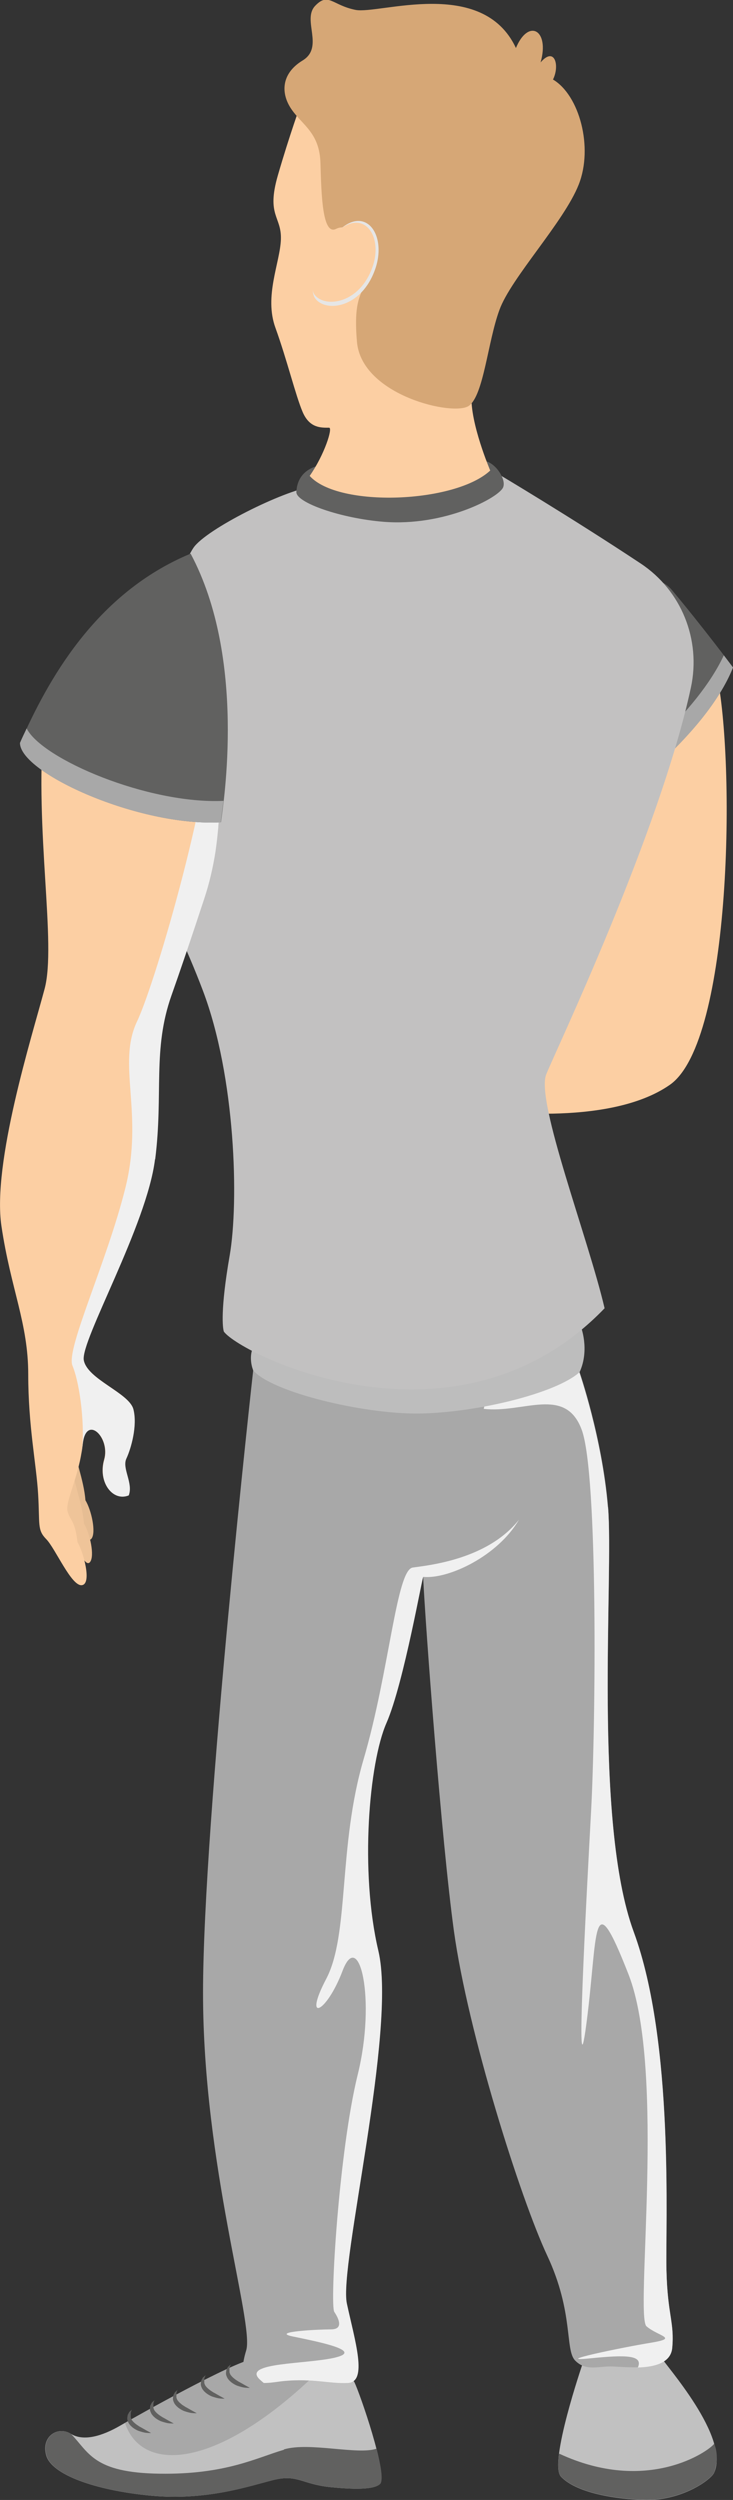 <?xml version="1.0" encoding="UTF-8"?>
<svg xmlns="http://www.w3.org/2000/svg" viewBox="0 0 40.76 138.94">
  <rect x="0" y="0" width="40.76" height="138.94" fill="#333333" stroke="none"/>
  <defs>
    <style>
      .uuid-bc9b9087-f5a6-4e85-a167-e2d9f52b9be7 {
        fill: #fccfa3;
      }

      .uuid-94930e9b-e6d0-4926-a95f-55c89fc90c93 {
        fill: #f0f0f0;
      }

      .uuid-94930e9b-e6d0-4926-a95f-55c89fc90c93, .uuid-c31c127d-6cdd-438f-a36d-c3e5b031f714 {
        mix-blend-mode: multiply;
      }

      .uuid-3ecc5d11-0142-4431-b608-4fc671da7a6e {
        fill: #d6a776;
      }

      .uuid-eba1f19e-4786-4b65-9c10-c437e45d4225 {
        isolation: isolate;
      }

      .uuid-c2009da7-9c43-407a-9983-2e51bac36a69 {
        fill: #efc499;
      }

      .uuid-42753d23-65b5-4ed9-958c-bd3eb8942100 {
        fill: #bdbdbd;
      }

      .uuid-f3efe839-8263-465f-9271-1b604c25538b {
        fill: #616160;
      }

      .uuid-278f73d9-54fc-4397-968e-e38e7f94c0bf {
        fill: #c2c1c1;
      }

      .uuid-50d21b1c-0ec8-4208-8faf-e931f16cee5a {
        fill: #c1c1c1;
      }

      .uuid-6f2f5181-1e76-4b4c-ba05-4f83721afdc4 {
        fill: #e6bd93;
      }

      .uuid-c31c127d-6cdd-438f-a36d-c3e5b031f714 {
        fill: #e6e6e6;
      }

      .uuid-dab990e8-3330-4e15-b848-d938b8ff3a6b {
        fill: #a8a8a8;
      }
    </style>
  </defs>
  <g class="uuid-eba1f19e-4786-4b65-9c10-c437e45d4225">
    <g id="uuid-0eb97a89-dde4-4101-940c-a6d888ba3697" data-name="Ebene 1">
      <g>
        <path class="uuid-bc9b9087-f5a6-4e85-a167-e2d9f52b9be7" d="M39.85,37.44c1.04,4.85,.87,20.43-2.6,22.85-3.46,2.42-10.39,1.39-10.39,1.39,0,0,.35-13.68,.35-14.2,0-.52,5.37-9.7,5.37-9.7l7.27-.35Z"/>
        <g>
          <path class="uuid-50d21b1c-0ec8-4208-8faf-e931f16cee5a" d="M14.11,131.09c-1.28,.25-6.37,3.11-7.41,3.71-1.03,.6-2.06,.9-2.77,.46-.71-.44-1.65,.14-1.36,1.2,.29,1.06,2.68,1.94,5.8,2.24s5.51-.54,6.84-.87c1.34-.33,1.58,.24,3.18,.4,1.6,.16,2.49,.1,2.76-.2,.38-.63-1.12-4.96-1.44-5.63-.32-.67-5.61-1.33-5.61-1.33Z"/>
          <path class="uuid-f3efe839-8263-465f-9271-1b604c25538b" d="M15.79,136.15c-1.49,.43-3.24,1.39-6.93,1.33-3.69-.05-3.92-1.2-4.92-2.22-.71-.44-1.65,.14-1.36,1.2,.29,1.06,2.68,1.94,5.8,2.24s5.51-.54,6.84-.87c1.34-.33,1.58,.24,3.18,.4,1.6,.16,2.49,.1,2.76-.2,.15-.24,.01-1.03-.22-1.94-1.05,.36-3.73-.38-5.15,.04Z"/>
          <path class="uuid-dab990e8-3330-4e15-b848-d938b8ff3a6b" d="M14.11,131.09c-1.2,.24-5.74,2.76-7.16,3.57h0c.91,2.77,5.06,2.69,10.77-2.87-.01-.04-.03-.08-.04-.12-1.61-.34-3.57-.59-3.57-.59Z"/>
          <g>
            <path class="uuid-f3efe839-8263-465f-9271-1b604c25538b" d="M7.33,133.91s0,.03-.03,.09l-.03,.1v.12s0,.09,0,.13c.01,.04,.03,.09,.05,.13,.05,.08,.13,.16,.22,.23,.05,.04,.09,.07,.14,.1,.05,.03,.1,.07,.15,.09,.1,.06,.2,.11,.28,.16,.17,.09,.29,.16,.29,.16,0,0-.14,.01-.34-.02-.1-.02-.21-.05-.33-.09-.12-.04-.24-.11-.36-.2-.05-.05-.11-.09-.15-.15-.05-.05-.08-.12-.11-.19-.03-.07-.04-.14-.03-.21,.01-.07,.01-.13,.04-.18,.03-.05,.05-.1,.07-.13l.08-.07s.07-.06,.07-.06Z"/>
            <path class="uuid-f3efe839-8263-465f-9271-1b604c25538b" d="M8.59,133.38s0,.03-.03,.09l-.03,.1v.12s0,.09,0,.13c.01,.04,.03,.09,.05,.13,.05,.08,.13,.16,.22,.23,.05,.04,.09,.07,.14,.1,.05,.03,.1,.07,.15,.09l.28,.16c.17,.09,.29,.16,.29,.16,0,0-.14,.01-.34-.02-.1-.02-.21-.05-.33-.09-.12-.04-.24-.11-.36-.2-.05-.05-.11-.09-.15-.15-.05-.05-.08-.12-.11-.19-.03-.07-.04-.14-.03-.21,.01-.07,.01-.13,.04-.18,.03-.05,.05-.1,.07-.13l.08-.07s.07-.06,.07-.06Z"/>
            <path class="uuid-f3efe839-8263-465f-9271-1b604c25538b" d="M9.87,132.81s0,.03-.03,.09l-.03,.1v.12s0,.09,0,.13c.01,.04,.03,.09,.05,.13,.05,.08,.13,.16,.22,.23,.04,.04,.09,.07,.14,.1,.05,.03,.1,.07,.15,.09l.28,.16c.17,.09,.29,.16,.29,.16,0,0-.14,.01-.34-.02-.1-.02-.21-.05-.33-.09-.12-.04-.24-.11-.36-.2-.05-.05-.11-.09-.15-.15-.05-.05-.08-.12-.11-.19-.03-.07-.04-.14-.03-.21,.01-.07,.01-.13,.04-.18,.03-.05,.05-.1,.07-.13l.08-.07s.07-.06,.07-.06Z"/>
            <path class="uuid-f3efe839-8263-465f-9271-1b604c25538b" d="M11.43,132s0,.03-.03,.09l-.04,.1v.12s0,.09,0,.13c.01,.04,.03,.09,.05,.13,.05,.08,.13,.16,.22,.23,.05,.04,.09,.07,.14,.1,.05,.03,.1,.07,.15,.09l.28,.16c.17,.09,.29,.16,.29,.16,0,0-.14,.01-.34-.02-.1-.02-.21-.05-.33-.09-.12-.04-.24-.11-.36-.2-.05-.05-.11-.09-.15-.15-.05-.05-.08-.12-.11-.19-.03-.07-.04-.14-.03-.21,.01-.07,.01-.13,.04-.18,.03-.05,.05-.1,.07-.13l.08-.07s.07-.06,.07-.06Z"/>
            <path class="uuid-f3efe839-8263-465f-9271-1b604c25538b" d="M12.83,131.4s0,.03-.03,.09l-.04,.1v.12s0,.09,0,.13c.01,.04,.03,.09,.05,.13,.05,.08,.13,.16,.22,.23,.05,.04,.09,.07,.14,.1,.05,.03,.1,.07,.15,.09l.28,.16c.17,.09,.29,.16,.29,.16,0,0-.14,.01-.34-.02-.1-.02-.21-.05-.33-.09-.12-.04-.24-.11-.36-.2-.05-.05-.11-.09-.15-.15-.05-.05-.08-.12-.11-.19-.03-.07-.04-.14-.03-.21,.01-.07,.01-.13,.04-.18,.03-.05,.05-.1,.07-.13l.08-.07s.07-.06,.07-.06Z"/>
          </g>
        </g>
        <g>
          <path class="uuid-50d21b1c-0ec8-4208-8faf-e931f16cee5a" d="M32.4,131.36s-1.9,5.54-1.21,6.28c.69,.74,2.38,1.21,4.54,1.3,2.16,.09,3.81-1.13,3.98-1.51,.89-2-2.66-5.92-3.07-6.58-.87-1.4-2.93-.33-3.82,.23-.26,.17-.42,.29-.42,.29Z"/>
          <path class="uuid-f3efe839-8263-465f-9271-1b604c25538b" d="M31.09,136.35c-.08,.62-.07,1.1,.1,1.28,.69,.74,2.38,1.21,4.54,1.3,2.16,.09,3.81-1.13,3.98-1.51,.05-.11,.31-.91,0-1.6-.27,.39-3.7,2.84-8.63,.54Z"/>
        </g>
        <path class="uuid-dab990e8-3330-4e15-b848-d938b8ff3a6b" d="M14.08,76.16s-2.79,25-2.79,34.6c0,9.61,2.86,18.37,2.4,19.87-.45,1.49-.13,2.01,1.69,1.75s2.86,.13,3.96,.06c1.1-.06,.39-2.34-.06-4.41-.45-2.08,2.79-15.19,1.75-19.61s-.52-10.45,.45-12.66c.97-2.21,2.04-8.4,2.05-8.12,.12,2.63,1.02,14.66,1.71,19.67,.78,5.65,3.7,14.87,5.19,18.05,1.49,3.18,.97,5.26,1.56,5.84,.58,.58,1.23,.32,1.95,.32s3.31,.39,3.44-1.04c.13-1.43-.26-1.82-.32-4.29-.06-2.47,.45-12.66-1.82-18.83-2.27-6.17-1.1-19.8-1.43-23.63-.32-3.83-1.59-7.5-1.59-7.5l-18.15-.1Z"/>
        <path class="uuid-94930e9b-e6d0-4926-a95f-55c89fc90c93" d="M33.81,83.75c.32,3.83-.84,17.46,1.43,23.63,2.27,6.17,1.75,16.36,1.82,18.83,.06,2.47,.45,2.86,.32,4.29-.08,.84-1.01,1.05-1.91,1.08,.31-.7-.67-.71-2.65-.51-2.27,.23,1.83-.62,3.39-.87,1.56-.26,.39-.35-.26-.91-.65-.56,1.08-14.24-1-19.56-2.08-5.32-1.69-2.21-2.34,2.73-.65,4.93,0-7.01,.26-11.82s.39-18.7-.52-21.17c-.91-2.47-3.25-.91-5.45-1.17l.46-2.07,4.85,.03s1.27,3.67,1.59,7.5Z"/>
        <g>
          <path class="uuid-f3efe839-8263-465f-9271-1b604c25538b" d="M37.37,32.8c1.67,1.99,3.39,4.29,3.39,4.29-1.56,3.9-6.91,7.69-7.24,7.82-.22,.09,.48-6.84,.95-11.23,.15-1.45,1.97-2,2.9-.88Z"/>
          <path class="uuid-dab990e8-3330-4e15-b848-d938b8ff3a6b" d="M40.25,36.42c.32,.42,.51,.68,.51,.68-1.56,3.9-6.91,7.69-7.24,7.82-.06,.02-.05-.47,0-1.29,1.22-.83,5.21-3.95,6.73-7.21Z"/>
        </g>
        <path class="uuid-42753d23-65b5-4ed9-958c-bd3eb8942100" d="M14.21,74.63c-.49,.71-.13,1.53-.13,1.53,1.01,1.2,6.07,2.43,9.19,2.4,3.12-.03,7.63-1.1,8.96-2.3,.58-1.27,.06-2.56,.06-2.56l-18.08,.94Z"/>
        <path id="uuid-5394a27a-f8bf-4c0b-914e-0fb0198050ee" data-name="icon-color" class="icon-color uuid-278f73d9-54fc-4397-968e-e38e7f94c0bf" d="M17.34,27.05c-1.58,.22-5.86,2.35-6.58,3.39s-4.54,9.87-4.09,13.05c.45,3.18,2.79,6.75,4.61,11.56,1.82,4.8,2.01,11.75,1.49,14.74-.52,2.99-.39,4.03-.32,4.22,.97,1.3,12.98,7.21,21.17-1.3-.91-3.9-3.83-11.49-3.25-12.99,.48-1.22,6.3-13.39,8.05-21.51,.57-2.66-.53-5.39-2.79-6.89-3.89-2.58-7.98-5.01-7.98-5.01l-10.3,.74Z"/>
        <g>
          <g>
            <path class="uuid-6f2f5181-1e76-4b4c-ba05-4f83721afdc4" d="M4.1,84.21c.32,.55,.73,1.64,.99,1.3,.26-.34,0-1.57-.34-2.13-.08-1.12-.63-2.43-.63-3.1,0-.67-.67,2.3-.67,2.3l.65,1.62Z"/>
            <path class="uuid-c2009da7-9c43-407a-9983-2e51bac36a69" d="M4.02,85.51c.32,.55,.73,1.64,.99,1.3,.26-.34,0-1.57-.34-2.13-.08-1.12-.63-2.43-.63-3.1,0-.67-.67,2.3-.67,2.3l.65,1.62Z"/>
            <path class="uuid-bc9b9087-f5a6-4e85-a167-e2d9f52b9be7" d="M3.62,37.38c-.7,.79-1.09,1.81-1.19,2.87-.51,5.93,.72,12.2,.05,14.71-.71,2.66-2.92,9.67-2.4,13.18,.52,3.51,1.49,5.39,1.49,8.25s.45,4.97,.55,6.65c.1,1.69-.06,1.98,.45,2.5s1.4,2.63,1.98,2.56,.08-1.87-.24-2.39c-.15-1.25-.39-1.15-.55-1.7-.16-.55,.67-2.01,.83-3.73,.16-1.72,1.56-.42,1.2,.84s.49,2.34,1.36,1.98c.26-.68-.39-1.49-.13-2.05,.26-.55,.62-1.82,.39-2.73-.23-.91-2.56-1.66-2.76-2.73s3.51-7.5,3.96-11.17c.45-3.67-.16-6.1,.91-9.12,.66-1.86,1.37-4,1.82-5.37,.37-1.13,.61-2.29,.73-3.48,.23-2.33,.37-6.08-.83-8.32-1.1-2.07-5.2-3.52-7.63-.76Z"/>
            <path class="uuid-94930e9b-e6d0-4926-a95f-55c89fc90c93" d="M8.62,64.43c-.45,3.67-4.16,10.1-3.96,11.17s2.53,1.82,2.76,2.73c.23,.91-.13,2.17-.39,2.73-.26,.55,.39,1.36,.13,2.05-.88,.36-1.72-.71-1.36-1.98s-1.04-2.56-1.2-.84c-.02,.18-.04,.35-.07,.52,.22-1.4-.06-3.84-.5-4.91-.38-.91,1.9-5.71,2.94-9.87,1.04-4.16-.48-6.88,.65-9.26,1.09-2.3,4.31-13.55,4.14-17.32h0c.04,.12,.07,.25,.1,.38l.02,.07c.03,.13,.06,.25,.08,.38v.06c.12,.58,.19,1.18,.23,1.78h0c0,.15,.02,.29,.02,.43v.09c0,.13,.01,.26,.02,.39v.11c0,.13,0,.26,0,.38v.06c0,.26,0,.52-.01,.78v.08c0,.09,0,.19-.01,.28,0,.07,0,.15-.01,.22,0,.08,0,.16-.01,.24,0,.08-.01,.17-.02,.25,0,.07,0,.14-.01,.2,0,.1-.01,.19-.02,.28,0,.05,0,.1-.01,.15-.01,.14-.03,.28-.04,.41-.03,.3-.07,.59-.11,.88-.14,.88-.34,1.75-.62,2.59-.14,.43-.31,.93-.49,1.48-.4,1.2-.88,2.62-1.33,3.89-1.07,3.02-.45,5.45-.91,9.12Z"/>
          </g>
          <path class="uuid-f3efe839-8263-465f-9271-1b604c25538b" d="M10.6,30.77c3.12,5.84,1.82,13.89,1.69,14.93-4.54,.26-11.17-2.73-11.17-4.41,1.51-3.42,4.16-8.31,9.48-10.52Z"/>
          <path class="uuid-dab990e8-3330-4e15-b848-d938b8ff3a6b" d="M1.48,40.48c.84,1.7,6.74,4.22,10.95,4.03-.07,.58-.13,1-.15,1.19-4.54,.26-11.17-2.73-11.17-4.41,.11-.26,.24-.53,.37-.8Z"/>
        </g>
        <g>
          <path class="uuid-f3efe839-8263-465f-9271-1b604c25538b" d="M26.52,25.76c.62-.58,1.69,.74,1.46,1.32-.23,.58-3.28,2.19-6.65,1.92-2.36-.19-4.88-1.06-4.85-1.66,.06-1.17,1.02-1.43,1.37-1.49s8.67-.09,8.67-.09Z"/>
          <path class="uuid-bc9b9087-f5a6-4e85-a167-e2d9f52b9be7" d="M26.22,21.95c-.09,1.56,1.04,4.2,1.04,4.2-1.95,1.82-8.44,2.08-10.04,.3,.82-1.17,1.3-2.68,1.08-2.68-.43,0-1.08,.04-1.47-.87-.39-.91-.87-2.9-1.51-4.67-.65-1.77,.26-3.64,.3-4.93s-.82-1.3-.17-3.55c.65-2.25,1.3-4.03,1.3-4.03l4.16,3.33,5.32,12.9Z"/>
          <path class="uuid-3ecc5d11-0142-4431-b608-4fc671da7a6e" d="M28.68,2.69c.69-1.69,1.9-1.04,1.38,.78,.78-.91,1.08,.17,.69,.95,1.47,.87,2.25,3.77,1.43,5.84-.82,2.08-3.77,5.19-4.41,6.97-.65,1.77-.87,4.72-1.69,5.32-.82,.61-5.97-.56-6.23-3.55-.26-2.99,.56-2.51,.48-4.07-.09-1.56-.87-2.6-1.64-2.21s-.82-1.95-.87-3.64c-.04-1.69-1-2.12-1.6-2.99-.61-.87-.61-1.99,.61-2.73,1.21-.74-.04-2.25,.69-3.03,.74-.78,.95-.04,2.25,.22s7.06-1.86,8.92,2.12Z"/>
          <path class="uuid-c31c127d-6cdd-438f-a36d-c3e5b031f714" d="M17.54,16.6c.59,.78,2.58,.52,3.33-1.66s-.94-4.06-2.75-1.23c-.58,.75-.96,2.47-.58,2.89Z"/>
          <path class="uuid-bc9b9087-f5a6-4e85-a167-e2d9f52b9be7" d="M17.51,16.4c.57,.72,2.48,.49,3.2-1.55,.72-2.03-.91-3.77-2.64-1.14-.56,.7-.92,2.3-.56,2.69Z"/>
        </g>
        <path class="uuid-94930e9b-e6d0-4926-a95f-55c89fc90c93" d="M18.66,131.02c1.62-.39-1.17-.91-2.4-1.17-1.23-.26,1.43-.39,2.14-.39s.45-.58,.19-.97c-.26-.39,.26-8.96,1.3-13.18s.07-8.18-.84-5.78c-.91,2.4-2.21,2.92-.91,.45,1.3-2.47,.65-7.34,2.08-12.21,1.43-4.87,1.82-10.52,2.73-10.65,.91-.13,4.16-.45,5.91-2.66-1.17,2.01-3.9,3.31-5.32,3.18-.01-.28-1.08,5.91-2.05,8.12-.97,2.21-1.49,8.25-.45,12.66s-2.21,17.53-1.75,19.61c.45,2.08,1.17,4.35,.06,4.41-1.1,.06-2.14-.32-3.96-.06-.27,.04-.51,.06-.72,.06-.08-.06-.15-.13-.22-.19-1.04-.97,2.6-.84,4.22-1.23Z"/>
      </g>
    </g>
  </g>
</svg>